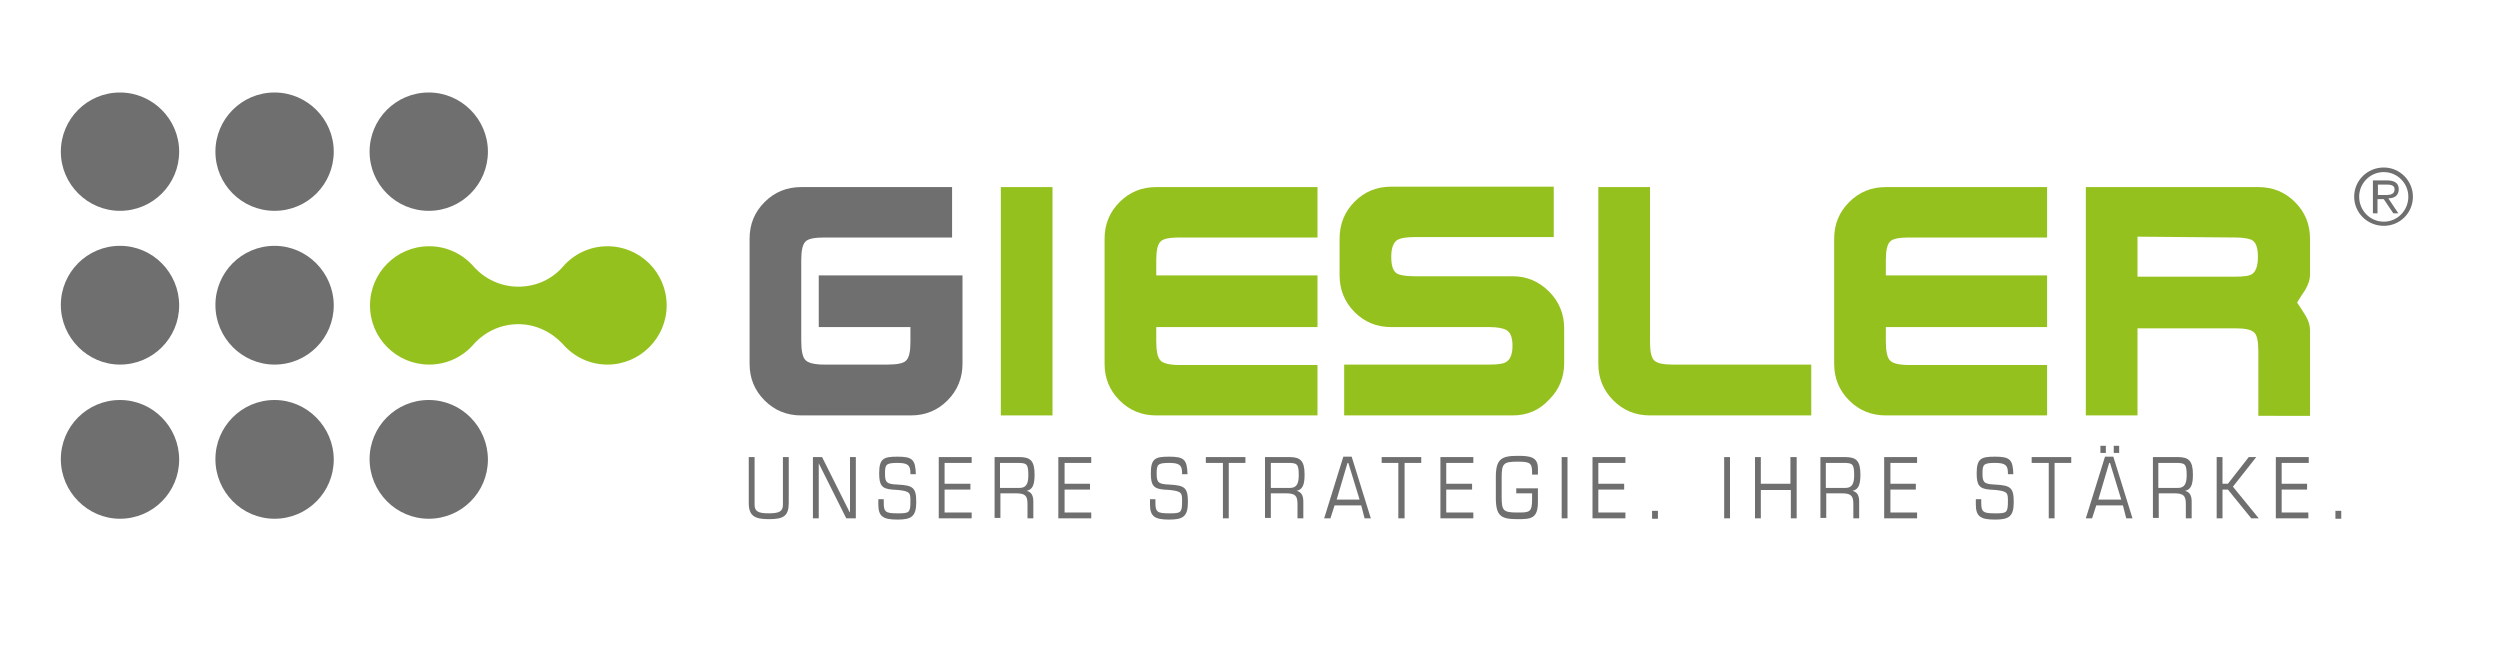 <?xml version="1.0" encoding="utf-8"?>
<!-- Generator: Adobe Illustrator 23.0.3, SVG Export Plug-In . SVG Version: 6.00 Build 0)  -->
<svg version="1.1" id="Ebene_1" xmlns="http://www.w3.org/2000/svg" xmlns:xlink="http://www.w3.org/1999/xlink" x="0px" y="0px"
	 viewBox="0 0 600 159" style="enable-background:new 0 0 600 159;" xml:space="preserve">
<style type="text/css">
	.st0{fill:#706F6F;}
	.st1{fill:#95C11F;}
</style>
<path class="st0" d="M28.8,50.6c7.9,0,14.2-6.4,14.2-14.2s-6.4-14.2-14.2-14.2c-7.9,0-14.2,6.4-14.2,14.2S21,50.6,28.8,50.6"/>
<path class="st0" d="M65.9,50.6c7.9,0,14.2-6.4,14.2-14.2s-6.4-14.2-14.2-14.2c-7.9,0-14.2,6.4-14.2,14.2S58,50.6,65.9,50.6"/>
<path class="st0" d="M102.9,50.6c7.9,0,14.2-6.4,14.2-14.2s-6.4-14.2-14.2-14.2c-7.9,0-14.2,6.4-14.2,14.2S95,50.6,102.9,50.6"/>
<path class="st0" d="M28.8,124.5c7.9,0,14.2-6.4,14.2-14.2S36.7,96,28.8,96c-7.9,0-14.2,6.4-14.2,14.2S21,124.5,28.8,124.5"/>
<path class="st0" d="M65.9,124.5c7.9,0,14.2-6.4,14.2-14.2S73.7,96,65.9,96c-7.9,0-14.2,6.4-14.2,14.2S58,124.5,65.9,124.5"/>
<path class="st0" d="M102.9,124.5c7.9,0,14.2-6.4,14.2-14.2S110.8,96,102.9,96c-7.9,0-14.2,6.4-14.2,14.2S95,124.5,102.9,124.5"/>
<path class="st0" d="M28.8,87.5c7.9,0,14.2-6.4,14.2-14.2S36.7,59,28.8,59c-7.9,0-14.2,6.4-14.2,14.2S21,87.5,28.8,87.5"/>
<path class="st0" d="M65.9,87.5c7.9,0,14.2-6.4,14.2-14.2S73.7,59,65.9,59c-7.9,0-14.2,6.4-14.2,14.2S58,87.5,65.9,87.5"/>
<path class="st0" d="M218.5,78.5h-22V66.1h34.5v21.2c0,3.4-1.2,6.4-3.6,8.8c-2.4,2.4-5.3,3.6-8.8,3.6h-26.3c-3.5,0-6.4-1.2-8.8-3.6
	c-2.4-2.4-3.6-5.3-3.6-8.8V57.3c0-3.5,1.2-6.4,3.6-8.8c2.4-2.4,5.3-3.6,8.8-3.6h36.2v12.1h-30.7c-2.3,0-3.9,0.3-4.5,1
	c-0.7,0.7-1,2.2-1,4.5v19.2c0,2.4,0.3,4,1,4.7c0.6,0.7,2.2,1.1,4.5,1.1H213c2.3,0,3.9-0.3,4.5-1c0.7-0.7,1-2.2,1-4.4V78.5z"/>
<rect x="240.2" y="44.9" class="st1" width="12.4" height="54.8"/>
<path class="st1" d="M316.2,78.5h-38.7v3.3c0,2.4,0.3,4,1,4.7c0.6,0.7,2.2,1.1,4.5,1.1h33.2v12.1h-38.7c-3.5,0-6.4-1.2-8.8-3.6
	c-2.4-2.4-3.6-5.3-3.6-8.8V57.3c0-3.5,1.2-6.4,3.6-8.8c2.4-2.4,5.3-3.6,8.8-3.6h38.7v12.1H283c-2.3,0-3.9,0.3-4.5,1
	c-0.7,0.7-1,2.2-1,4.5v3.6h38.7V78.5z"/>
<path class="st1" d="M363,99.7h-40.4V87.5h34.9c2.1,0,3.4-0.2,4.1-0.7c0.9-0.6,1.4-1.9,1.4-3.8c0-2-0.5-3.3-1.5-3.8
	c-0.7-0.4-2.1-0.7-4-0.7h-23.6c-3.5,0-6.4-1.2-8.8-3.6c-2.4-2.4-3.6-5.4-3.6-8.8v-8.8c0-3.5,1.2-6.5,3.6-8.9
	c2.4-2.4,5.3-3.6,8.8-3.6h39v12.1h-33.5c-2.1,0-3.5,0.3-4.2,0.8c-0.8,0.6-1.3,1.9-1.3,3.9c0,2.1,0.4,3.4,1.3,4
	c0.6,0.4,2,0.7,4.2,0.7H363c3.4,0,6.3,1.2,8.8,3.7c2.4,2.4,3.6,5.4,3.6,8.8v8.3c0,3.5-1.2,6.4-3.6,8.8
	C369.4,98.5,366.5,99.7,363,99.7"/>
<path class="st1" d="M434.7,99.7H396c-3.5,0-6.4-1.2-8.8-3.6c-2.4-2.4-3.6-5.3-3.6-8.8V44.9H396V82c0,2.3,0.3,3.8,1,4.5
	c0.7,0.7,2.2,1,4.5,1h33.2V99.7z"/>
<path class="st1" d="M491.3,78.5h-38.7v3.3c0,2.4,0.3,4,1,4.7c0.6,0.7,2.2,1.1,4.5,1.1h33.2v12.1h-38.7c-3.5,0-6.4-1.2-8.8-3.6
	c-2.4-2.4-3.6-5.3-3.6-8.8V57.3c0-3.5,1.2-6.4,3.6-8.8c2.4-2.4,5.3-3.6,8.8-3.6h38.7v12.1h-33.2c-2.3,0-3.9,0.3-4.5,1
	c-0.7,0.7-1,2.2-1,4.5v3.6h38.7V78.5z"/>
<path class="st1" d="M513,78.8v20.9h-12.4V44.9H542c3.5,0,6.4,1.2,8.8,3.6c2.4,2.4,3.6,5.3,3.6,8.8v8.8c0,1-0.4,2.1-1.1,3.4
	c-0.7,1-1.3,2-2,3.1c0.7,1,1.3,2,2,3.1c0.8,1.3,1.1,2.5,1.1,3.5v20.6H542V84.3c0-2.3-0.3-3.9-1-4.5c-0.7-0.7-2.2-1-4.5-1H513z
	 M513,66.4h23.4c2.2,0,3.6-0.2,4.2-0.7c0.8-0.6,1.3-1.9,1.3-4c0-2.1-0.4-3.4-1.3-4c-0.6-0.4-2-0.7-4.2-0.7L513,56.8V66.4z"/>
<path class="st0" d="M179.7,109.7h1.4v11.4c0,1.6,0.8,2.1,3.4,2.1c2.6,0,3.4-0.5,3.4-2.1v-11.4h1.4v11c0,3.2-1.3,3.9-4.8,3.9
	c-3.4,0-4.8-0.8-4.8-3.9V109.7z"/>
<polygon class="st0" points="195.1,109.7 197.3,109.7 203.9,122.9 204,122.9 204,109.7 205.4,109.7 205.4,124.4 203.1,124.4 
	196.5,111.2 196.5,111.2 196.5,124.4 195.1,124.4 "/>
<path class="st0" d="M210.8,119.8h1.3v0.9c0,2.2,0.5,2.5,3.3,2.5c2.8,0,3.1-0.1,3.1-2.9c0-1.9,0-2.4-2.9-2.7l-1.5-0.1
	c-2.5-0.2-3.1-1.1-3.1-3.9c0-3.6,1.1-4,4.4-4c3.6,0,4.3,0.7,4.4,4.2h-1.3v-0.3c0-1.9-0.7-2.4-3.1-2.4c-2.8,0-3,0.4-3,2.6
	c0,2.1,0.4,2.5,3.1,2.6c3.6,0.2,4.4,0.7,4.4,4.2c0,3.5-1.2,4.2-4.5,4.2c-3.4,0-4.6-0.7-4.6-3.6V119.8z"/>
<polygon class="st0" points="225.3,109.7 233.2,109.7 233.2,111.1 226.7,111.1 226.7,116.1 232.9,116.1 232.9,117.5 226.7,117.5 
	226.7,123 233.2,123 233.2,124.4 225.3,124.4 "/>
<path class="st0" d="M238.7,109.7h6c2.6,0,3.6,0.9,3.6,4.2c0,2.5-0.5,3.6-1.9,3.9v0c1.2,0.3,1.6,1.2,1.6,2.6v4h-1.4v-3.4
	c0-2-0.5-2.6-2.8-2.6h-3.7v5.9h-1.4V109.7z M240.1,117.1h4.6c1.5,0,2.1-0.9,2.1-3c0-2.8-0.4-3-2.6-3h-4.2V117.1z"/>
<polygon class="st0" points="254,109.7 261.9,109.7 261.9,111.1 255.5,111.1 255.5,116.1 261.6,116.1 261.6,117.5 255.5,117.5 
	255.5,123 261.9,123 261.9,124.4 254,124.4 "/>
<path class="st0" d="M276,119.8h1.3v0.9c0,2.2,0.5,2.5,3.3,2.5c2.8,0,3.1-0.1,3.1-2.9c0-1.9,0-2.4-2.9-2.7l-1.5-0.1
	c-2.5-0.2-3.1-1.1-3.1-3.9c0-3.6,1.1-4,4.4-4c3.6,0,4.3,0.7,4.4,4.2h-1.3v-0.3c0-1.9-0.7-2.4-3.1-2.4c-2.8,0-3,0.4-3,2.6
	c0,2.1,0.4,2.5,3.1,2.6c3.6,0.2,4.4,0.7,4.4,4.2c0,3.5-1.2,4.2-4.5,4.2c-3.4,0-4.6-0.7-4.6-3.6V119.8z"/>
<polygon class="st0" points="293.5,111.1 289.4,111.1 289.4,109.7 298.9,109.7 298.9,111.1 294.9,111.1 294.9,124.4 293.5,124.4 "/>
<path class="st0" d="M303.5,109.7h6c2.6,0,3.6,0.9,3.6,4.2c0,2.5-0.5,3.6-1.9,3.9v0c1.2,0.3,1.6,1.2,1.6,2.6v4h-1.4v-3.4
	c0-2-0.5-2.6-2.8-2.6H305v5.9h-1.4V109.7z M305,117.1h4.6c1.5,0,2.1-0.9,2.1-3c0-2.8-0.4-3-2.6-3H305V117.1z"/>
<path class="st0" d="M326.7,121.3h-6.4l-1,3.1h-1.5l4.6-14.8h2l4.6,14.8h-1.5L326.7,121.3z M323.6,111.1h-0.2l-2.6,8.8h5.5
	L323.6,111.1z"/>
<polygon class="st0" points="335.6,111.1 331.6,111.1 331.6,109.7 341.1,109.7 341.1,111.1 337.1,111.1 337.1,124.4 335.6,124.4 "/>
<polygon class="st0" points="345.7,109.7 353.6,109.7 353.6,111.1 347.1,111.1 347.1,116.1 353.3,116.1 353.3,117.5 347.1,117.5 
	347.1,123 353.6,123 353.6,124.4 345.7,124.4 "/>
<path class="st0" d="M363.8,117.2h5.3v3.3c0,4-1.7,4.1-4.9,4.1c-3.9,0-5.2-0.7-5.2-5.1v-5c0-4.3,1.3-5.1,5.2-5.1
	c2.9,0,4.9,0.2,4.9,3v1.5h-1.4v-0.5c0-2.3-0.5-2.6-3.5-2.6c-3.3,0-3.8,0.4-3.8,3.7v4.8c0,3.3,0.4,3.7,3.8,3.7c2.8,0,3.5,0,3.5-3.1
	v-1.5h-3.8V117.2z"/>
<rect x="374.8" y="109.7" class="st0" width="1.4" height="14.7"/>
<polygon class="st0" points="382.2,109.7 390.1,109.7 390.1,111.1 383.6,111.1 383.6,116.1 389.8,116.1 389.8,117.5 383.6,117.5 
	383.6,123 390.1,123 390.1,124.4 382.2,124.4 "/>
<rect x="396.5" y="122.6" class="st0" width="1.4" height="1.9"/>
<rect x="413.8" y="109.7" class="st0" width="1.4" height="14.7"/>
<polygon class="st0" points="421.2,109.7 422.6,109.7 422.6,116.1 429.7,116.1 429.7,109.7 431.2,109.7 431.2,124.4 429.8,124.4 
	429.8,117.6 422.6,117.6 422.6,124.4 421.2,124.4 "/>
<path class="st0" d="M436.9,109.7h6c2.6,0,3.6,0.9,3.6,4.2c0,2.5-0.5,3.6-1.9,3.9v0c1.2,0.3,1.6,1.2,1.6,2.6v4h-1.4v-3.4
	c0-2-0.5-2.6-2.8-2.6h-3.7v5.9h-1.4V109.7z M438.3,117.1h4.6c1.5,0,2.1-0.9,2.1-3c0-2.8-0.4-3-2.6-3h-4.2V117.1z"/>
<polygon class="st0" points="452.2,109.7 460.1,109.7 460.1,111.1 453.7,111.1 453.7,116.1 459.8,116.1 459.8,117.5 453.7,117.5 
	453.7,123 460.1,123 460.1,124.4 452.2,124.4 "/>
<path class="st0" d="M474.2,119.8h1.3v0.9c0,2.2,0.5,2.5,3.3,2.5c2.8,0,3.1-0.1,3.1-2.9c0-1.9,0-2.4-2.9-2.7l-1.5-0.1
	c-2.5-0.2-3.1-1.1-3.1-3.9c0-3.6,1.1-4,4.4-4c3.6,0,4.3,0.7,4.4,4.2h-1.3v-0.3c0-1.9-0.7-2.4-3.1-2.4c-2.8,0-3,0.4-3,2.6
	c0,2.1,0.4,2.5,3.1,2.6c3.6,0.2,4.4,0.7,4.4,4.2c0,3.5-1.2,4.2-4.5,4.2c-3.4,0-4.6-0.7-4.6-3.6V119.8z"/>
<polygon class="st0" points="491.7,111.1 487.6,111.1 487.6,109.7 497.1,109.7 497.1,111.1 493.1,111.1 493.1,124.4 491.7,124.4 "/>
<path class="st0" d="M509.5,121.3h-6.4l-1,3.1h-1.5l4.6-14.8h2l4.6,14.8h-1.5L509.5,121.3z M506.4,111.1h-0.2l-2.6,8.8h5.5
	L506.4,111.1z M504.1,107h1.3v1.7h-1.3V107z M507.3,107h1.3v1.7h-1.3V107z"/>
<path class="st0" d="M516.7,109.7h6c2.6,0,3.6,0.9,3.6,4.2c0,2.5-0.5,3.6-1.9,3.9v0c1.2,0.3,1.6,1.2,1.6,2.6v4h-1.4v-3.4
	c0-2-0.5-2.6-2.8-2.6h-3.7v5.9h-1.4V109.7z M518.1,117.1h4.6c1.5,0,2.1-0.9,2.1-3c0-2.8-0.4-3-2.6-3h-4.2V117.1z"/>
<polygon class="st0" points="532,109.7 533.4,109.7 533.4,116.1 534.7,116.1 539.7,109.7 541.5,109.7 535.9,116.8 542.1,124.4 
	540.3,124.4 534.7,117.5 533.4,117.5 533.4,124.4 532,124.4 "/>
<polygon class="st0" points="546.2,109.7 554.1,109.7 554.1,111.1 547.6,111.1 547.6,116.1 553.7,116.1 553.7,117.5 547.6,117.5 
	547.6,123 554,123 554,124.4 546.2,124.4 "/>
<rect x="560.5" y="122.6" class="st0" width="1.4" height="1.9"/>
<path class="st1" d="M160,73.3c0-7.9-6.4-14.2-14.2-14.2c-4.3,0-8.1,1.9-10.7,4.9h0c-2.6,3-6.4,4.8-10.7,4.8
	c-4.3,0-8.1-1.9-10.7-4.8h0c-2.6-3-6.4-4.9-10.7-4.9c-7.9,0-14.2,6.4-14.2,14.2c0,7.9,6.4,14.2,14.2,14.2c4.3,0,8.1-1.9,10.7-4.9h0
	c2.6-2.9,6.4-4.8,10.7-4.8c4.2,0,8,1.9,10.7,4.8h0c2.6,3,6.4,4.9,10.7,4.9C153.6,87.5,160,81.1,160,73.3"/>
<path class="st0" d="M579.1,47.2c0,3.9-3.1,7-7,7c-3.9,0-7.1-3.1-7.1-7c0-3.9,3.2-7,7.1-7C576,40.2,579.1,43.4,579.1,47.2
	 M566.2,47.2c0,3.3,2.6,6,5.9,6c3.3,0,5.9-2.7,5.9-6c0-3.2-2.6-5.9-5.9-5.9C568.8,41.3,566.2,44,566.2,47.2 M575.6,51.2h-1.2
	l-2.3-3.4h-1.5v3.4h-1.1v-7.9h3.4c1.4,0,2.8,0.4,2.8,2.1c0,1.5-1,2.2-2.5,2.2L575.6,51.2z M570.6,46.8h2.1c1.6,0,2-0.6,2-1.4
	c0-1-1.1-1.1-1.9-1.1h-2.1V46.8z"/>
</svg>
